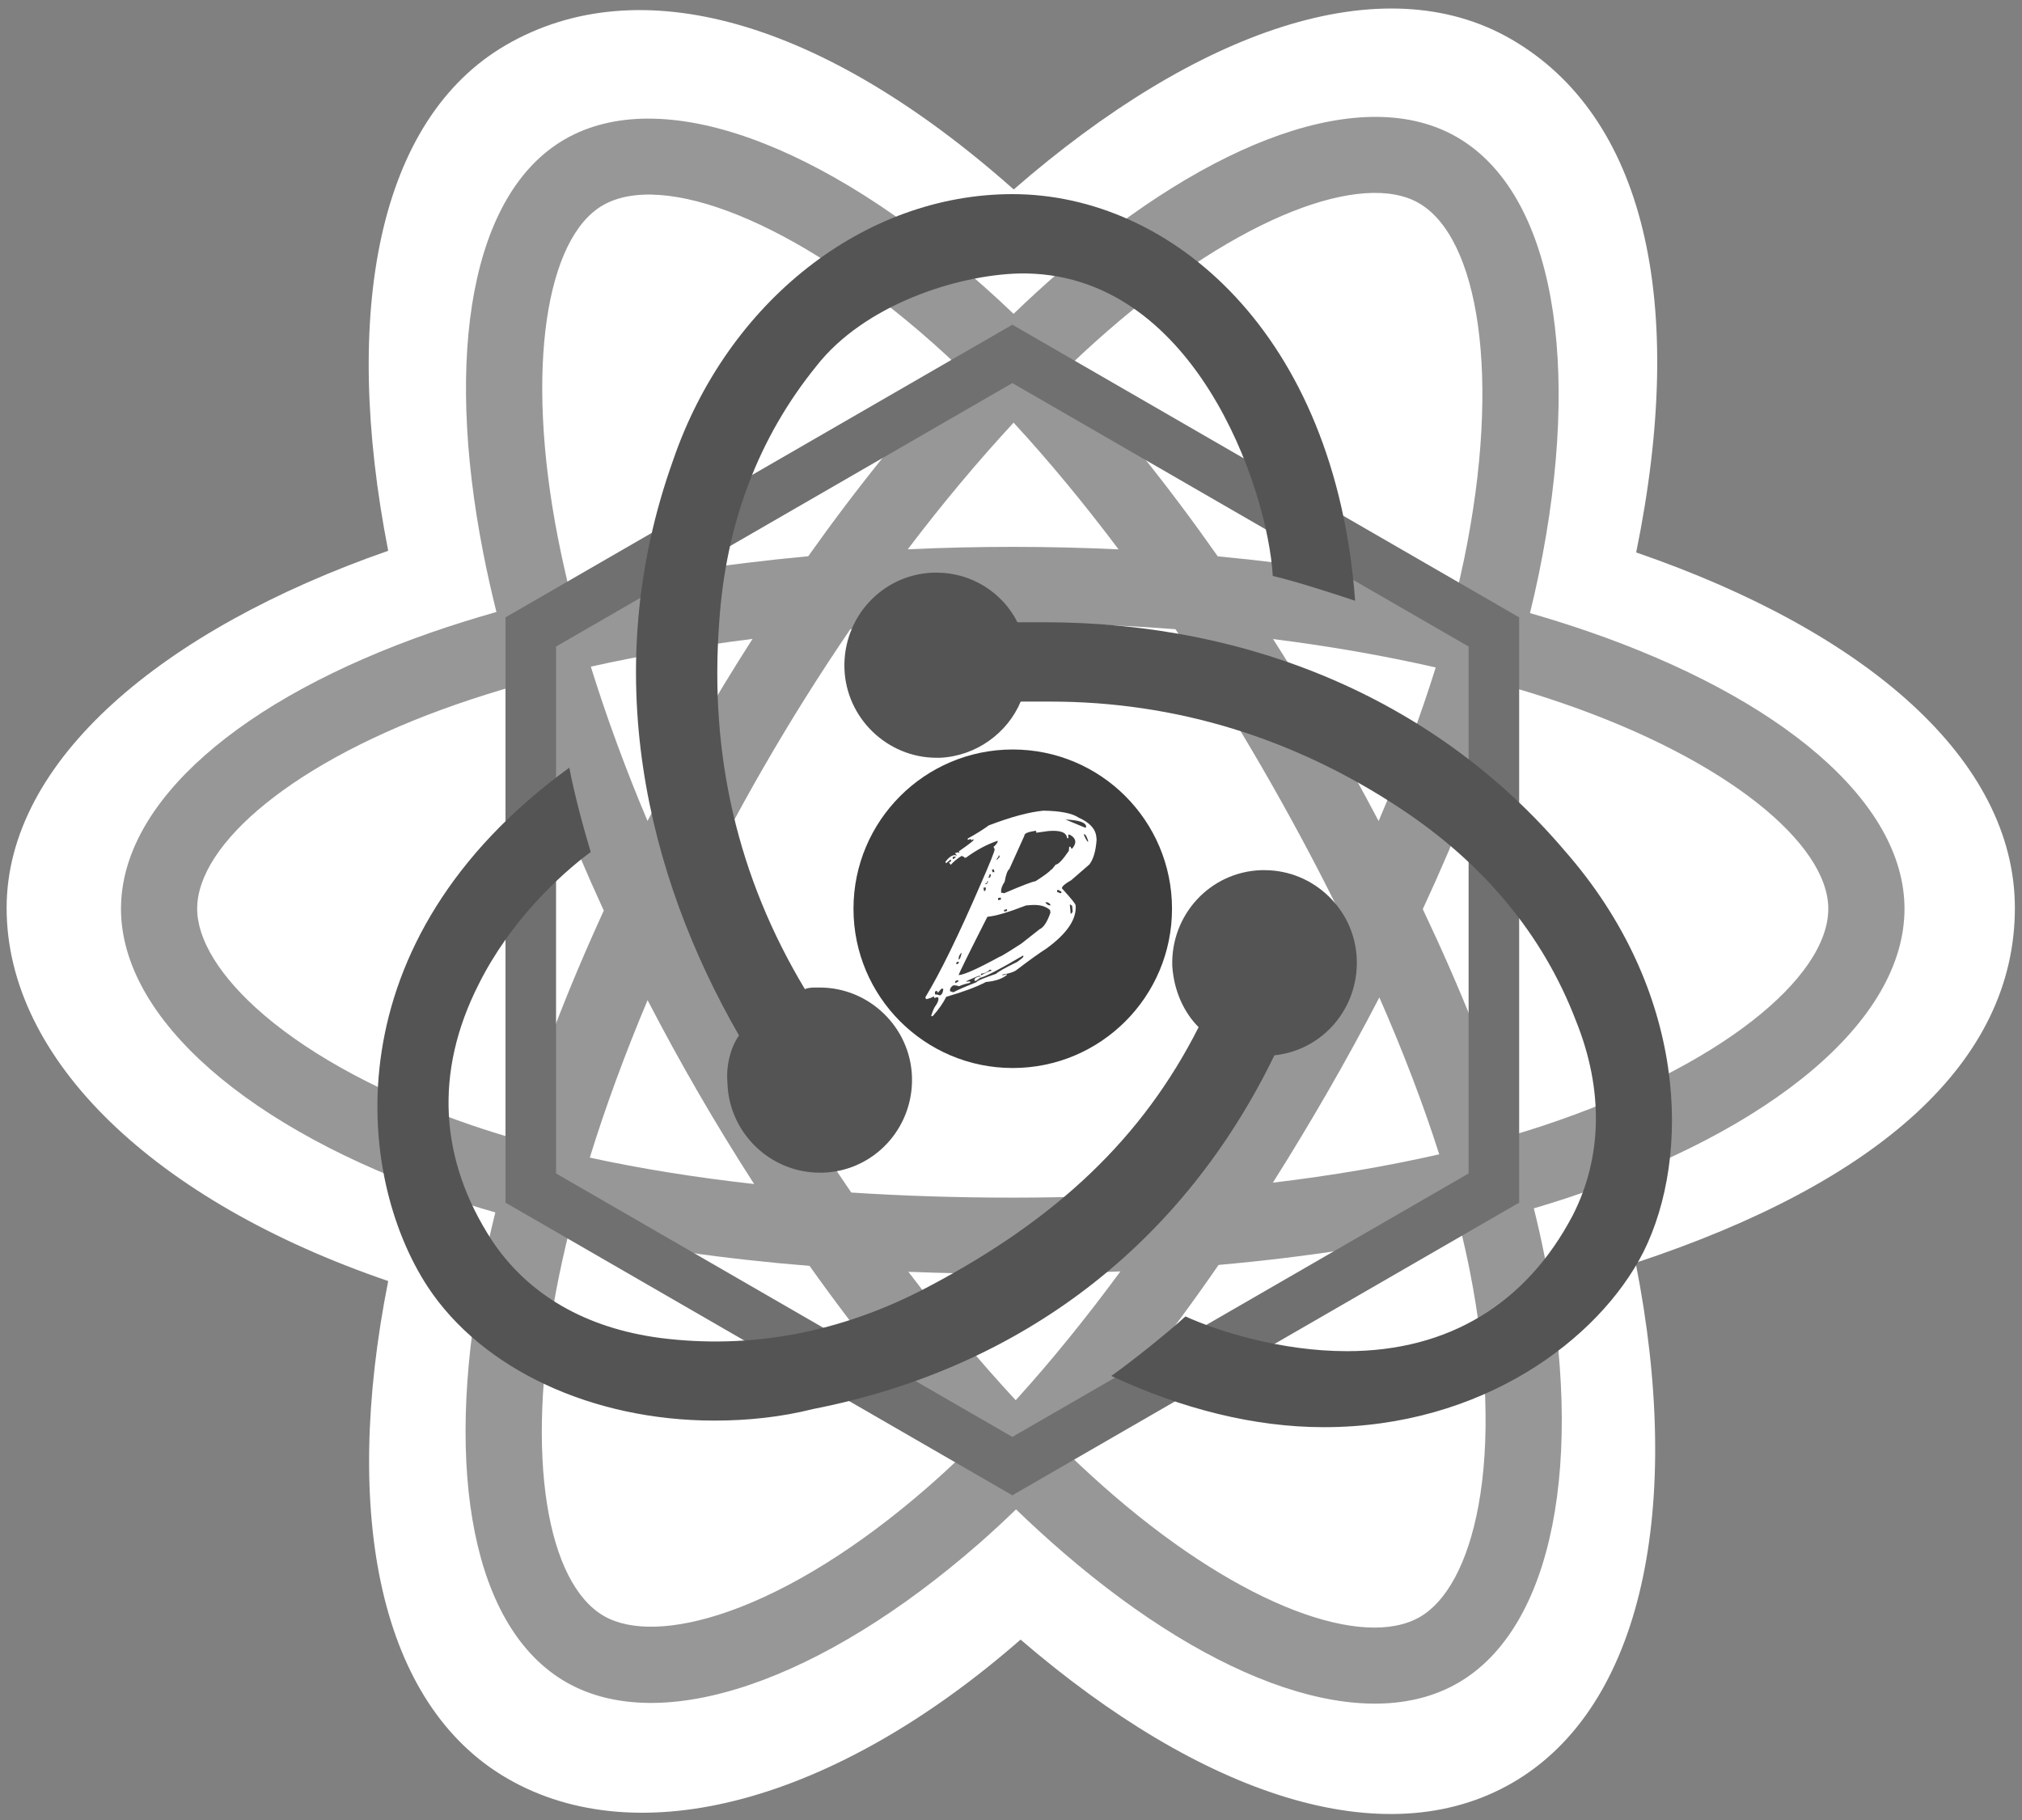 <?xml version="1.0" encoding="UTF-8"?>
<svg width="80px" height="72px" viewBox="0 0 80 72" version="1.1" xmlns="http://www.w3.org/2000/svg" xmlns:xlink="http://www.w3.org/1999/xlink">
    <rect x="0" y="0" width="80" height="72" fill="#808080" stroke="none"/>
    <!-- Generator: Sketch 51.3 (57544) - http://www.bohemiancoding.com/sketch -->
    <title>Group</title>
    <desc>Created with Sketch.</desc>
    <defs></defs>
    <g id="Page-1" stroke="none" stroke-width="1" fill="none" fill-rule="evenodd">
        <g id="Group">
            <g id="react" transform="translate(0.027, 0.092)" fill-rule="nonzero">
                <path d="M0.235,35.83 C0.235,41.83 6.095,47.43 15.332,50.587 C13.488,59.872 15.002,67.357 20.059,70.273 C25.257,73.27 33.001,71.195 40.352,64.771 C47.517,70.936 54.758,73.362 59.81,70.437 C65.004,67.432 66.583,59.44 64.687,49.865 C74.309,46.684 79.691,41.909 79.691,35.83 C79.691,29.969 73.821,24.899 64.708,21.763 C66.748,11.792 65.019,4.489 59.753,1.453 C54.675,-1.475 47.35,1.077 40.08,7.403 C32.516,0.688 25.263,-1.361 20.002,1.684 C14.929,4.62 13.482,12.24 15.332,21.697 C6.407,24.808 0.235,29.993 0.235,35.83 Z" id="Shape" fill="#FFFFFF"></path>
                <path d="M62.778,24.878 C62.027,24.62 61.269,24.381 60.506,24.162 C60.633,23.648 60.75,23.131 60.857,22.613 C62.577,14.267 61.452,7.544 57.613,5.331 C53.932,3.208 47.912,5.421 41.832,10.712 C41.233,11.234 40.647,11.772 40.075,12.324 C39.692,11.957 39.302,11.597 38.905,11.244 C32.533,5.587 26.146,3.203 22.311,5.423 C18.633,7.552 17.544,13.872 19.092,21.781 C19.246,22.565 19.42,23.344 19.614,24.118 C18.71,24.375 17.837,24.648 17.002,24.939 C9.531,27.544 4.76,31.625 4.76,35.859 C4.76,40.231 9.882,44.617 17.663,47.276 C18.294,47.491 18.931,47.689 19.571,47.872 C19.363,48.707 19.178,49.547 19.017,50.391 C17.541,58.163 18.694,64.334 22.362,66.449 C26.15,68.633 32.508,66.388 38.7,60.977 C39.189,60.549 39.68,60.096 40.172,59.62 C40.792,60.218 41.428,60.798 42.08,61.36 C48.077,66.52 54,68.604 57.664,66.483 C61.449,64.292 62.679,57.663 61.082,49.597 C60.96,48.981 60.818,48.352 60.659,47.711 C61.105,47.579 61.544,47.443 61.971,47.302 C70.061,44.622 75.324,40.29 75.324,35.859 C75.324,31.61 70.399,27.501 62.778,24.878 Z" id="Shape" fill="#979797"></path>
                <path d="M61.023,44.441 C60.637,44.569 60.241,44.692 59.838,44.811 C58.945,41.985 57.739,38.979 56.265,35.874 C57.672,32.842 58.831,29.874 59.699,27.066 C60.421,27.275 61.121,27.495 61.797,27.728 C68.326,29.975 72.309,33.298 72.309,35.859 C72.309,38.586 68.008,42.127 61.023,44.441 L61.023,44.441 Z M58.125,50.183 C58.831,53.749 58.932,56.974 58.464,59.494 C58.044,61.759 57.199,63.269 56.154,63.874 C53.93,65.161 49.174,63.488 44.046,59.076 C43.458,58.57 42.865,58.03 42.271,57.458 C44.26,55.284 46.247,52.756 48.186,49.949 C51.598,49.646 54.82,49.151 57.743,48.476 C57.887,49.057 58.015,49.626 58.125,50.183 Z M28.817,63.652 C26.644,64.419 24.914,64.441 23.868,63.838 C21.642,62.555 20.717,57.599 21.979,50.953 C22.129,50.168 22.301,49.387 22.494,48.611 C25.384,49.25 28.584,49.71 32.003,49.987 C33.955,52.734 36,55.259 38.06,57.47 C37.623,57.893 37.174,58.306 36.716,58.707 C33.978,61.101 31.235,62.798 28.817,63.652 L28.817,63.652 Z M18.638,44.424 C15.198,43.248 12.356,41.72 10.408,40.053 C8.658,38.554 7.774,37.066 7.774,35.859 C7.774,33.29 11.605,30.013 17.994,27.786 C18.796,27.507 19.606,27.252 20.423,27.021 C21.306,29.893 22.464,32.896 23.862,35.932 C22.446,39.013 21.272,42.064 20.38,44.969 C19.795,44.802 19.214,44.62 18.638,44.424 Z M22.05,21.202 C20.724,14.426 21.605,9.314 23.821,8.031 C26.182,6.665 31.402,8.614 36.904,13.498 C37.255,13.81 37.609,14.137 37.962,14.475 C35.913,16.676 33.887,19.182 31.951,21.913 C28.633,22.22 25.456,22.714 22.535,23.376 C22.355,22.656 22.194,21.931 22.05,21.202 L22.05,21.202 Z M52.488,28.717 C51.798,27.526 51.083,26.349 50.342,25.189 C52.594,25.473 54.751,25.851 56.777,26.313 C56.168,28.262 55.411,30.3 54.518,32.389 C53.866,31.151 53.189,29.927 52.488,28.717 Z M40.076,16.629 C41.466,18.135 42.858,19.817 44.228,21.641 C41.45,21.51 38.667,21.509 35.888,21.639 C37.259,19.832 38.663,18.153 40.076,16.629 Z M27.583,28.738 C26.891,29.938 26.227,31.155 25.592,32.386 C24.714,30.305 23.963,28.258 23.349,26.281 C25.363,25.831 27.51,25.463 29.747,25.183 C28.998,26.351 28.277,27.536 27.583,28.738 Z M29.811,46.749 C27.5,46.491 25.321,46.142 23.308,45.704 C23.931,43.692 24.699,41.601 25.595,39.475 C26.233,40.707 26.9,41.925 27.596,43.126 C28.305,44.351 29.044,45.559 29.811,46.749 Z M40.159,55.301 C38.73,53.759 37.305,52.055 35.913,50.221 C37.264,50.274 38.642,50.301 40.042,50.301 C41.48,50.301 42.902,50.269 44.302,50.206 C42.927,52.073 41.54,53.781 40.159,55.301 Z M54.547,39.367 C55.49,41.516 56.285,43.596 56.916,45.573 C54.87,46.04 52.661,46.416 50.334,46.695 C51.08,45.513 51.802,44.316 52.5,43.105 C53.21,41.874 53.892,40.628 54.547,39.367 Z M49.889,41.599 C48.82,43.456 47.691,45.277 46.504,47.06 C44.41,47.21 42.247,47.287 40.042,47.287 C37.846,47.287 35.71,47.219 33.653,47.085 C32.435,45.306 31.285,43.482 30.205,41.616 C29.129,39.76 28.125,37.863 27.194,35.931 C28.123,33.998 29.124,32.101 30.195,30.243 L30.195,30.244 C31.267,28.386 32.408,26.569 33.617,24.798 C35.715,24.639 37.867,24.556 40.042,24.556 C42.227,24.556 44.381,24.64 46.479,24.8 C47.676,26.568 48.81,28.379 49.879,30.227 C50.954,32.081 51.969,33.969 52.921,35.888 C51.979,37.827 50.967,39.732 49.889,41.599 L49.889,41.599 Z M56.108,7.942 C58.47,9.305 59.389,14.799 57.905,22.005 C57.807,22.474 57.702,22.942 57.588,23.407 C54.66,22.732 51.481,22.229 48.153,21.917 C46.214,19.156 44.205,16.646 42.188,14.474 C42.716,13.964 43.257,13.468 43.811,12.986 C49.02,8.452 53.889,6.663 56.108,7.942 Z" id="Shape" fill="#FFFFFF"></path>
                <path d="M40.042,29.558 C43.522,29.558 46.343,32.379 46.343,35.859 C46.343,39.338 43.522,42.159 40.042,42.159 C36.562,42.159 33.741,39.338 33.741,35.859 C33.741,32.379 36.562,29.558 40.042,29.558" id="Shape" fill="#3D3D3D"></path>
            </g>
            <polygon id="Polygon" stroke="#707070" stroke-width="2" points="40.053 14 59.105 25 59.105 47 40.053 58 21 47 21 25"></polygon>
            <g id="redux-seeklogo.com" transform="translate(14.932, 7.68)" fill="#545454" fill-rule="nonzero">
                <path d="M35.49,34.068 C37.38,33.872 38.814,32.237 38.749,30.275 C38.683,28.314 37.054,26.744 35.099,26.744 L34.968,26.744 C32.948,26.81 31.383,28.51 31.449,30.537 C31.514,31.518 31.905,32.368 32.491,32.956 C30.275,37.337 26.886,40.541 21.802,43.222 C18.348,45.053 14.763,45.707 11.178,45.249 C8.245,44.857 5.964,43.549 4.53,41.391 C2.444,38.187 2.248,34.722 4.008,31.256 C5.247,28.771 7.202,26.94 8.44,26.025 C8.18,25.175 7.789,23.736 7.593,22.69 C-1.858,29.556 -0.88,38.841 1.988,43.222 C4.139,46.492 8.506,48.519 13.329,48.519 C14.632,48.519 15.936,48.388 17.24,48.061 C25.583,46.426 31.905,41.457 35.49,34.068 Z M46.961,25.96 C42.008,20.14 34.708,16.936 26.365,16.936 L25.322,16.936 C24.735,15.759 23.497,14.974 22.128,14.974 L21.998,14.974 C19.977,15.04 18.413,16.74 18.478,18.767 C18.543,20.728 20.173,22.298 22.128,22.298 L22.258,22.298 C23.692,22.232 24.931,21.317 25.452,20.075 L26.625,20.075 C31.579,20.075 36.272,21.513 40.508,24.325 C43.767,26.483 46.114,29.294 47.417,32.695 C48.526,35.441 48.46,38.122 47.287,40.411 C45.462,43.876 42.399,45.773 38.358,45.773 C35.75,45.773 33.274,44.988 31.97,44.399 C31.253,45.053 29.949,46.1 29.037,46.753 C31.84,48.061 34.708,48.78 37.445,48.78 C43.702,48.78 48.33,45.315 50.09,41.849 C51.98,38.057 51.85,31.518 46.961,25.96 Z M13.85,35.179 C13.915,37.141 15.545,38.711 17.5,38.711 L17.631,38.711 C19.651,38.645 21.216,36.945 21.15,34.918 C21.085,32.956 19.456,31.387 17.5,31.387 L17.37,31.387 C17.24,31.387 17.044,31.387 16.914,31.452 C14.241,27.006 13.133,22.167 13.524,16.936 C13.785,13.012 15.089,9.612 17.37,6.8 C19.26,4.381 22.91,3.204 25.387,3.139 C32.296,3.008 35.229,11.639 35.425,15.105 C36.272,15.301 37.706,15.759 38.683,16.086 C37.901,5.493 31.383,0 25.126,0 C19.26,0 13.85,4.25 11.699,10.528 C8.701,18.898 10.657,26.94 14.307,33.283 C13.981,33.741 13.785,34.46 13.85,35.179 Z" id="Shape"></path>
            </g>
            <g id="Babel" transform="translate(36.612, 32.07)" fill="#FFFFFF" fill-rule="nonzero">
                <path d="M2.511,0.582 C2.267,0.759 1.987,0.933 1.674,1.104 L1.678,1.157 C1.699,1.157 1.724,1.143 1.76,1.125 C1.796,1.121 1.818,1.136 1.818,1.171 L1.875,1.139 L1.904,1.136 L1.908,1.16 C1.911,1.185 1.714,1.338 1.322,1.611 L1.354,1.661 L1.326,1.664 L1.264,1.643 C1.264,1.661 1.239,1.671 1.182,1.675 L1.185,1.703 L1.25,1.774 C1.229,1.774 1.2,1.771 1.164,1.757 C1.038,1.767 0.912,1.86 0.79,2.03 L0.823,2.08 C0.93,1.984 0.991,1.934 1.009,1.934 L1.017,2.012 C0.999,2.012 0.97,2.026 0.934,2.044 L1.002,2.143 C1.132,2.005 1.272,1.888 1.43,1.792 C1.509,1.813 1.548,1.835 1.548,1.863 L1.606,1.86 C2.026,1.551 2.443,1.331 2.856,1.192 L2.859,1.246 C2.784,1.359 2.73,1.416 2.701,1.419 C2.705,1.459 2.719,1.49 2.741,1.522 C2.748,1.593 2.561,2.058 2.181,2.924 C1.311,4.933 0.586,6.416 0,7.381 C0,7.399 0.014,7.427 0.032,7.459 C0.176,7.424 0.269,7.392 0.309,7.356 L0.341,7.353 L0.345,7.406 L0.399,7.403 L0.456,7.371 C0.456,7.388 0.478,7.395 0.514,7.392 L0.517,7.445 C0.521,7.498 0.492,7.58 0.424,7.69 C0.363,7.757 0.302,7.896 0.233,8.105 L0.237,8.13 L0.291,8.127 C0.524,7.867 0.704,7.612 0.826,7.364 C1.512,7.165 2.033,6.97 2.396,6.778 C2.759,6.746 3.039,6.654 3.226,6.498 L3.222,6.469 L3.086,6.508 L3.053,6.512 L3.05,6.483 C3.316,6.444 3.502,6.384 3.603,6.306 C4.124,5.909 4.516,5.628 4.781,5.461 C5.604,4.865 5.992,4.29 5.945,3.744 C5.942,3.687 5.758,3.464 5.403,3.073 C5.396,2.999 5.521,2.892 5.773,2.75 L6.488,2.129 C6.646,1.927 6.743,1.6 6.775,1.15 L6.764,1.043 C6.736,0.727 6.506,0.472 6.067,0.277 C5.809,0.103 5.345,0.011 4.677,0 C4.128,0.05 3.402,0.241 2.511,0.582 Z M6.362,0.628 L6.34,0.681 L5.543,0.351 C6.075,0.373 6.348,0.465 6.362,0.628 Z M3.136,2.814 C3.19,2.523 3.251,2.356 3.319,2.317 L3.916,0.994 C3.908,0.912 4.034,0.848 4.296,0.806 L4.383,0.798 L4.39,0.873 C4.648,0.834 4.806,0.813 4.868,0.806 C5.342,0.767 5.586,0.859 5.608,1.089 L5.661,1.086 L5.651,0.951 L5.708,0.948 C5.848,1.022 5.924,1.114 5.931,1.224 C5.938,1.299 5.899,1.391 5.809,1.501 C5.773,1.505 5.751,1.48 5.748,1.427 L5.69,1.43 L5.676,1.59 C5.435,1.945 5.263,2.126 5.155,2.136 C5.058,2.268 4.997,2.335 4.972,2.339 C4.896,2.427 4.692,2.58 4.354,2.793 C4.243,2.803 3.829,2.96 3.115,3.268 C3.079,3.251 3.043,3.247 3,3.251 L2.996,3.201 C2.989,3.098 3.032,2.97 3.136,2.814 Z M6.437,1.182 L6.441,1.231 C6.412,1.235 6.358,1.15 6.279,0.979 L6.276,0.93 C6.326,0.923 6.38,1.008 6.437,1.182 Z M1.193,1.813 L1.196,1.855 C1.178,1.855 1.15,1.878 1.114,1.908 L1.085,1.913 L1.081,1.831 L1.193,1.813 Z M2.928,1.771 L2.935,1.849 C2.91,1.852 2.874,1.888 2.831,1.962 L2.827,1.909 C2.877,1.849 2.903,1.803 2.903,1.771 L2.928,1.771 Z M2.706,2.324 L2.733,2.431 L2.66,2.434 L2.633,2.328 L2.706,2.324 Z M2.594,2.516 C2.586,2.605 2.565,2.651 2.518,2.654 L2.489,2.658 C2.522,2.598 2.54,2.555 2.536,2.523 L2.594,2.516 Z M2.475,2.793 L2.479,2.818 L2.428,2.903 L2.375,2.906 L2.371,2.882 C2.425,2.878 2.45,2.85 2.446,2.796 L2.475,2.793 Z M2.399,3.041 L2.372,3.173 L2.319,3.176 L2.299,3.045 L2.399,3.041 Z M5.266,3.137 L5.385,3.208 C5.388,3.244 5.37,3.265 5.335,3.268 C5.284,3.236 5.245,3.222 5.216,3.222 L5.209,3.144 L5.266,3.137 Z M2.985,3.439 L2.989,3.521 L2.877,3.539 L2.874,3.456 L2.985,3.439 Z M4.824,3.623 C4.903,3.659 4.943,3.694 4.947,3.723 L4.95,3.747 C4.875,3.755 4.806,3.715 4.742,3.63 L4.824,3.623 Z M2.454,4.198 C2.777,4.17 3.287,4.021 3.98,3.751 L4.149,3.737 C4.501,3.708 4.763,3.772 4.936,3.936 L4.947,4.042 C4.817,4.411 4.674,4.624 4.519,4.691 L3.801,5.256 C3.265,5.603 2.978,5.777 2.935,5.781 C2.084,6.246 1.552,6.483 1.347,6.501 L1.315,6.505 C1.344,6.405 1.721,5.639 2.454,4.198 Z M3.229,3.896 L3.233,3.966 L3.118,3.996 L3.115,3.926 L3.229,3.896 Z M5.809,3.783 L5.827,3.992 C5.802,4.049 5.776,4.077 5.748,4.077 L5.715,3.708 C5.776,3.733 5.805,3.758 5.809,3.783 Z M1.437,5.614 C1.401,5.795 1.361,5.887 1.322,5.891 L1.318,5.866 C1.311,5.774 1.351,5.692 1.437,5.614 Z M2.155,6.615 C2.364,6.576 2.935,6.278 3.872,5.728 L3.876,5.777 C3.88,5.799 3.797,5.866 3.635,5.983 C3.158,6.214 2.877,6.373 2.795,6.455 C2.278,6.633 2.022,6.743 2.026,6.785 C1.566,6.966 1.264,7.097 1.121,7.179 C1.088,7.183 1.038,7.168 0.974,7.14 C0.966,7.048 1.006,6.973 1.099,6.913 C1.178,6.906 1.257,6.916 1.329,6.948 C1.415,6.906 1.563,6.856 1.775,6.806 L1.771,6.753 L1.602,6.767 C1.624,6.739 1.785,6.664 2.094,6.54 L2.181,6.533 L2.184,6.558 C2.04,6.569 1.958,6.615 1.94,6.689 C1.943,6.721 1.961,6.739 1.997,6.735 C2.101,6.664 2.155,6.625 2.155,6.615 Z M1.314,5.972 L1.32,6.002 C1.327,6.043 1.294,6.068 1.228,6.072 L1.222,6.043 C1.215,6.006 1.248,5.981 1.314,5.972 Z M2.615,6.334 C2.547,6.342 2.421,6.395 2.231,6.501 L2.202,6.505 L2.198,6.452 C2.335,6.441 2.454,6.388 2.551,6.292 C2.59,6.285 2.612,6.302 2.615,6.334 Z M1.221,6.722 L1.308,6.711 L1.311,6.755 C1.29,6.755 1.264,6.777 1.229,6.805 L1.175,6.811 C1.171,6.772 1.185,6.738 1.221,6.722 Z M0.65,7.034 L0.711,7.058 C0.69,7.218 0.643,7.3 0.56,7.307 C0.496,7.278 0.438,7.268 0.384,7.271 L0.377,7.193 C0.374,7.161 0.392,7.144 0.431,7.133 C0.467,7.129 0.489,7.154 0.492,7.207 C0.589,7.09 0.643,7.034 0.65,7.034 Z" id="Shape"></path>
            </g>
        </g>
    </g>
</svg>